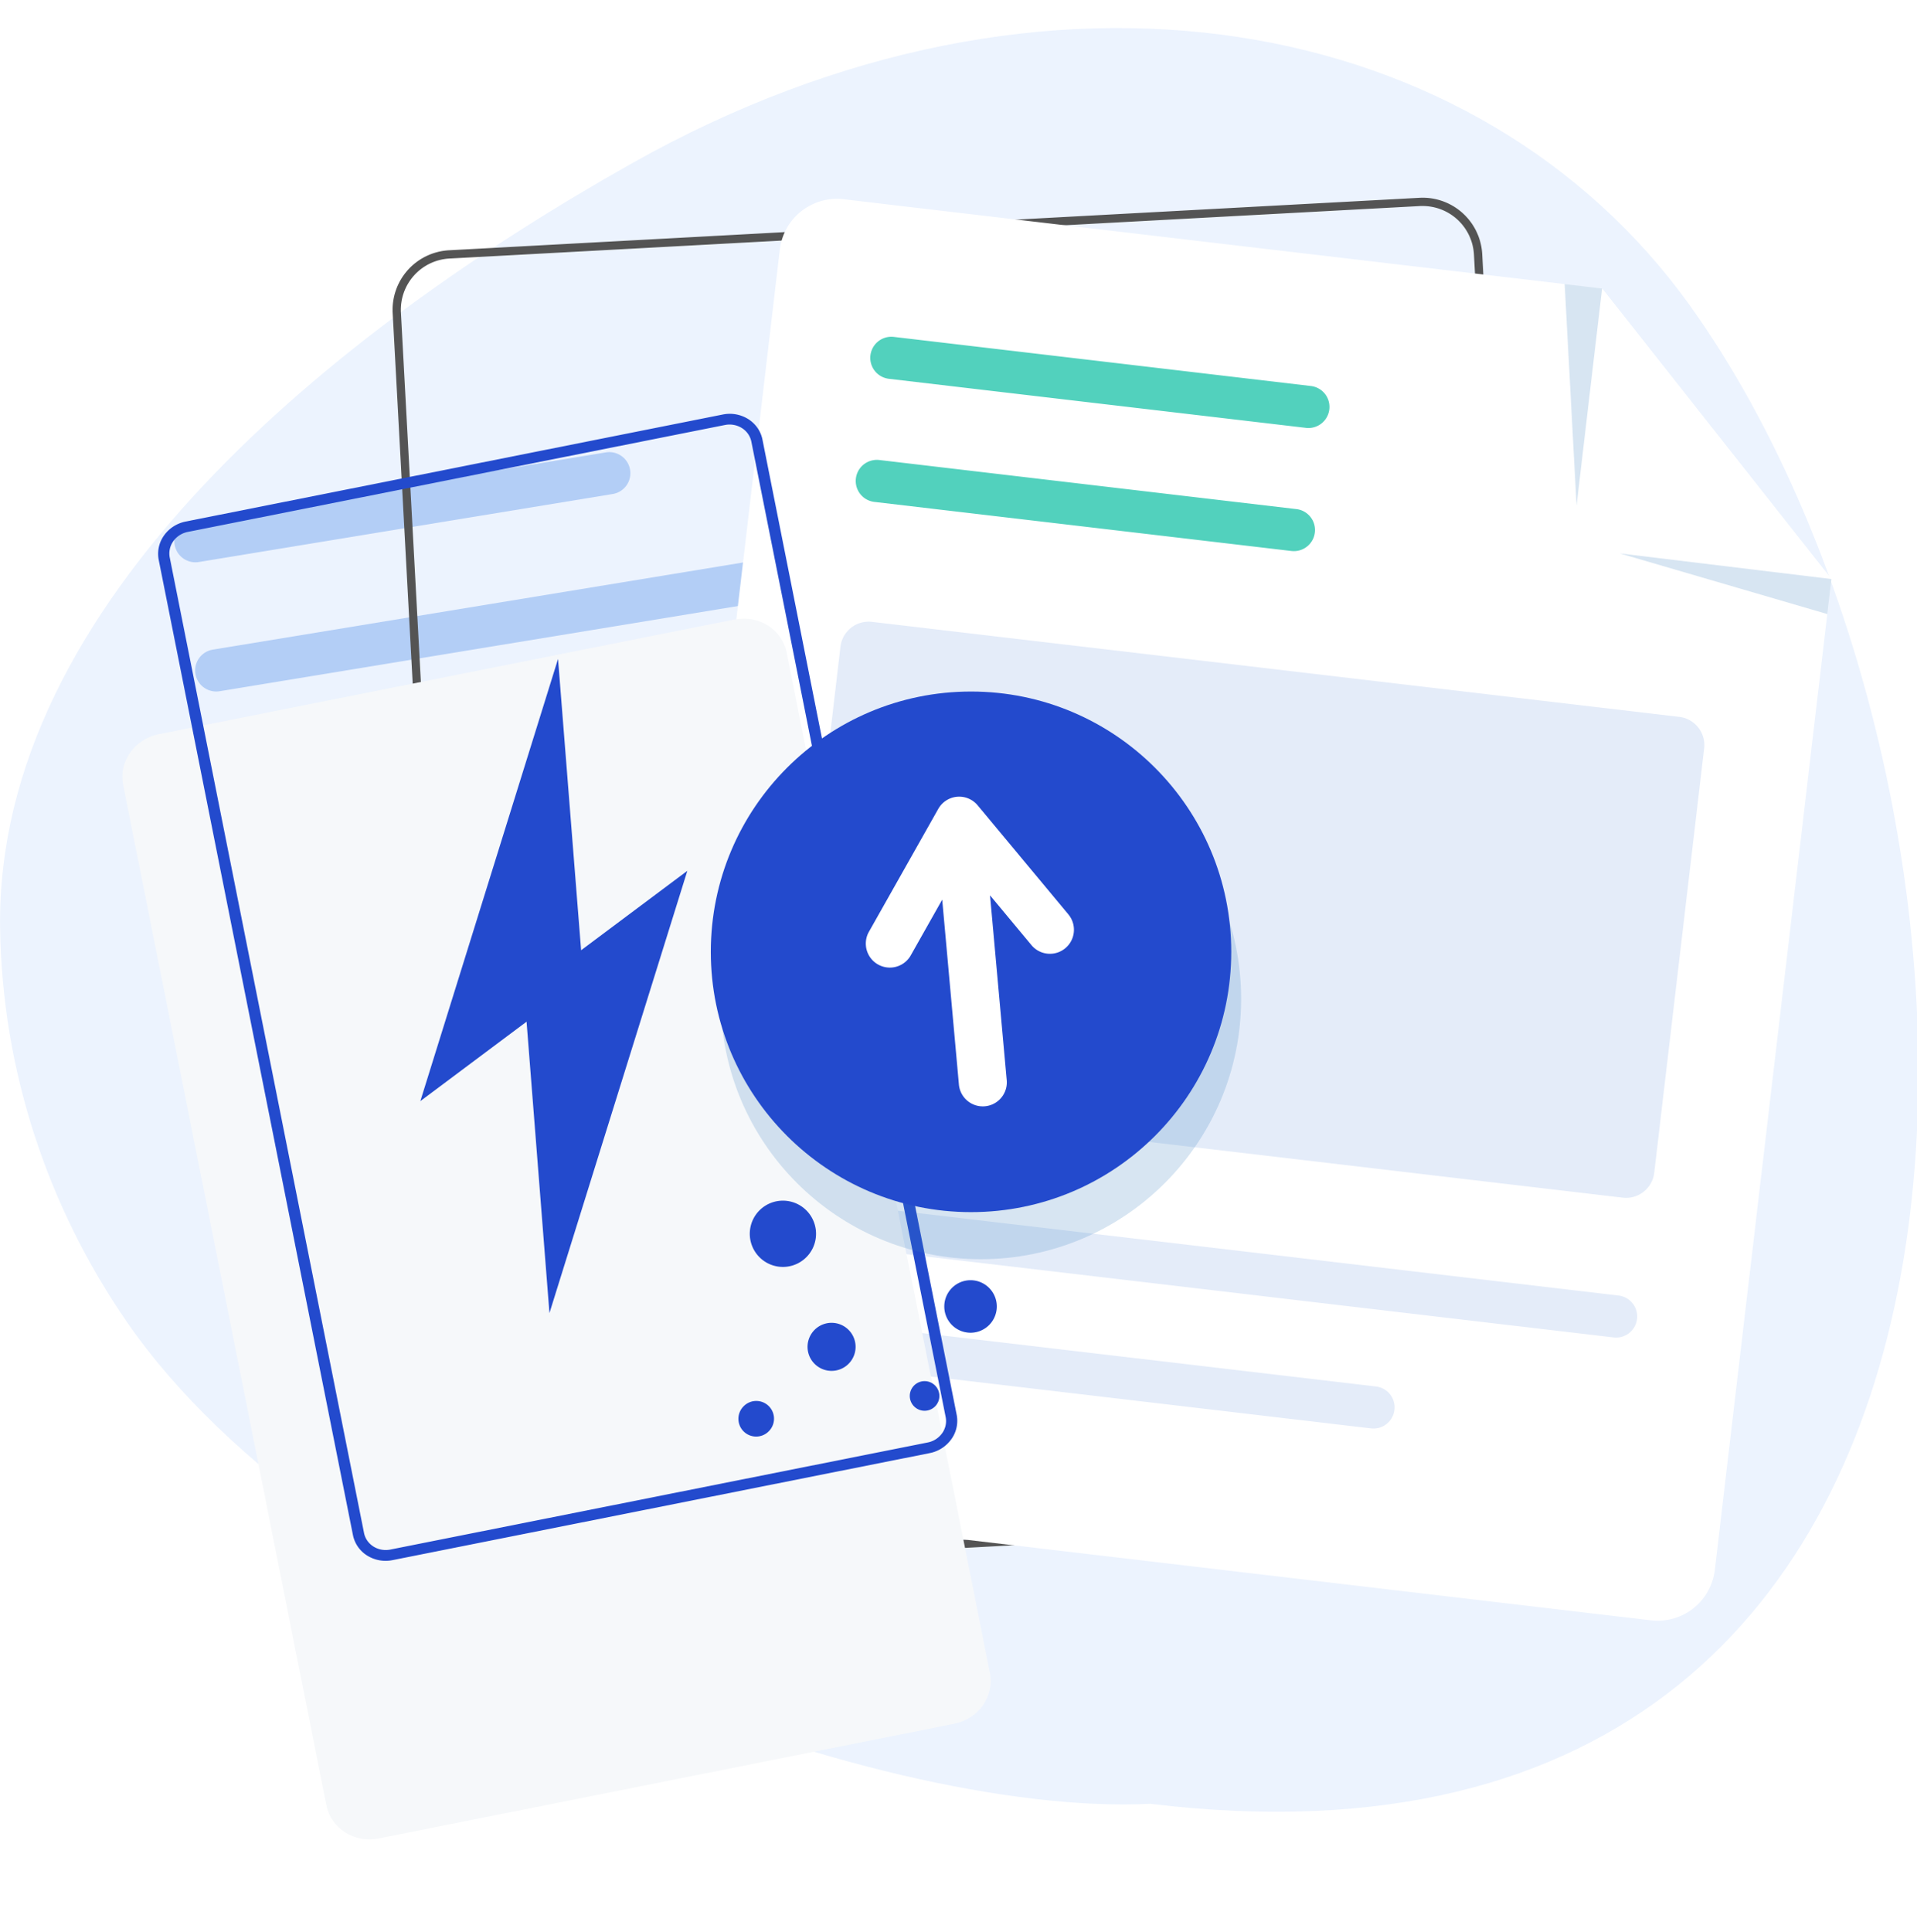 <svg width="135" height="136" viewBox="0 0 135 136" fill="none" xmlns="http://www.w3.org/2000/svg">
    <g clip-path="url(#rzszl2k9fa)">
        <path d="M8.958 93.107C3.338 84.978.15 75.327.007 65.362-.325 42.33 23.638 23.238 44.5 11.5 73.814-4.994 104.26.949 119 21.5 143.224 55.275 147 135 81 127c-19.476.959-57.917-13.463-72.042-33.893z" fill="#ECF3FE"/>
        <path d="M90.725 35.63 61.92 28.95a1.484 1.484 0 1 1 .67-2.892l28.806 6.68a1.485 1.485 0 0 1-.67 2.892z" fill="#EAA244"/>
        <path d="M43.15 34.781 13.97 39.575a1.484 1.484 0 0 1-.481-2.928l29.178-4.795a1.484 1.484 0 0 1 .481 2.93zM72.619 39.277l-57.152 9.39a1.483 1.483 0 1 1-.481-2.928l57.152-9.391a1.484 1.484 0 0 1 .481 2.929zM74.113 48.37l-57.154 9.39a1.482 1.482 0 0 1-1.705-1.224 1.484 1.484 0 0 1 1.223-1.705l57.152-9.39a1.485 1.485 0 0 1 .484 2.928zM75.606 57.461l-57.154 9.391a1.484 1.484 0 1 1-.481-2.929l57.154-9.39a1.485 1.485 0 0 1 .481 2.928zM77.1 66.554l-57.152 9.39a1.483 1.483 0 0 1-1.446-2.33c.23-.32.577-.535.965-.599l57.154-9.39a1.484 1.484 0 1 1 .479 2.929zM78.594 75.646l-57.152 9.39a1.484 1.484 0 0 1-.481-2.928l57.154-9.391a1.485 1.485 0 1 1 .479 2.929z" fill="#B3CEF6"/>
        <path d="M36.42 110.681a4.206 4.206 0 0 1-4.19-3.974l-4.577-84.664a4.201 4.201 0 0 1 3.967-4.422l68.34-3.694a4.2 4.2 0 0 1 4.422 3.968l4.576 84.664a4.205 4.205 0 0 1-3.968 4.421l-68.34 3.695a4.401 4.401 0 0 1-.23.006zm63.772-96.178c-.066 0-.133 0-.2.005l-68.34 3.695a3.617 3.617 0 0 0-3.418 3.81l4.577 84.664a3.623 3.623 0 0 0 3.808 3.418l68.34-3.694a3.623 3.623 0 0 0 3.417-3.809L103.8 17.928a3.619 3.619 0 0 0-3.608-3.423v-.002z" fill="#545454"/>
        <path d="m112.825 20.312-53.409-6.284a4.051 4.051 0 0 0-4.5 3.553l-9.888 84.036a4.055 4.055 0 0 0 3.553 4.501l67.683 7.965a4.058 4.058 0 0 0 2.986-.844 4.067 4.067 0 0 0 1.514-2.709l8.208-69.76-16.147-20.458z" fill="#fff"/>
        <path d="M111.145 34.59a4.055 4.055 0 0 0 3.553 4.5l14.275 1.679-16.148-20.457-1.68 14.278z" fill="#fff"/>
        <path d="m114.065 38.963 14.617 4.271.29-2.465-14.907-1.806zM111.026 35.597l-.838-15.594 2.637.31-1.799 15.284z" fill="#3A7EC1" style="mix-blend-mode:multiply" opacity=".2"/>
        <path d="M91.968 30.125 62.6 26.67a1.485 1.485 0 1 1 .345-2.95l29.367 3.457a1.481 1.481 0 0 1 1.302 1.647 1.485 1.485 0 0 1-1.647 1.302zM90.948 38.794 61.58 35.338a1.484 1.484 0 0 1-.232-2.904c.188-.053.384-.069.578-.046l29.366 3.456a1.483 1.483 0 0 1 1.124 2.199 1.485 1.485 0 0 1-1.47.75z" fill="#52D1BD"/>
        <path d="m113.636 94.164-58.17-6.845a1.483 1.483 0 0 1-.75-2.64 1.484 1.484 0 0 1 1.094-.31l58.171 6.846a1.48 1.48 0 0 1 1.256 1.07 1.483 1.483 0 0 1-1.024 1.833 1.482 1.482 0 0 1-.577.046zM96.553 100.568l-42.065-4.95a1.485 1.485 0 1 1 .345-2.95l42.065 4.95a1.482 1.482 0 0 1 1.302 1.648 1.485 1.485 0 0 1-1.647 1.302zM118.259 50.473l-56.852-6.69a2 2 0 0 0-2.22 1.752l-3.514 29.88a2 2 0 0 0 1.752 2.22l56.851 6.689a1.999 1.999 0 0 0 2.219-1.752l3.516-29.88a2 2 0 0 0-1.752-2.22z" fill="#E4ECF9"/>
        <g filter="url(#sutzcm6ndb)">
            <path d="m8.671 38.254 14.315 71.857c.324 1.627 1.973 2.669 3.684 2.328l40.535-8.075c1.71-.341 2.835-1.935 2.51-3.562L55.402 28.945c-.324-1.627-1.973-2.669-3.684-2.328l-40.535 8.075c-1.71.34-2.835 1.935-2.51 3.562z" fill="#F6F8FA"/>
        </g>
        <path d="m65.48 102.307-37.845 7.539a2.456 2.456 0 0 1-1.779-.324 2.212 2.212 0 0 1-.998-1.428l-13.684-68.69a2.216 2.216 0 0 1 .376-1.702c.354-.502.9-.855 1.517-.98l37.847-7.54a2.459 2.459 0 0 1 1.777.324c.52.328.88.841 1 1.427l13.682 68.684a2.212 2.212 0 0 1-.372 1.706 2.457 2.457 0 0 1-1.52.984zM13.214 37.453c-.411.084-.775.32-1.011.654a1.48 1.48 0 0 0-.251 1.134l13.684 68.691c.078.392.317.735.664.954.347.219.774.296 1.187.214l37.846-7.54a1.631 1.631 0 0 0 1.015-.652c.237-.335.326-.744.248-1.136L52.911 31.088c-.08-.39-.32-.732-.666-.95a1.64 1.64 0 0 0-1.185-.217l-37.848 7.532z" fill="#234ACD"/>
        <path fill-rule="evenodd" clip-rule="evenodd" d="m29.602 77.526 7.48-5.592 1.612 20.515 9.71-31.138-7.481 5.593-1.625-20.508-9.696 31.13z" fill="#234ACD"/>
        <path d="M69.079 88.657c10.12 0 18.325-8.205 18.325-18.327 0-10.121-8.204-18.327-18.325-18.327-10.121 0-18.326 8.206-18.326 18.327 0 10.122 8.205 18.327 18.326 18.327z" fill="#3A7EC1" style="mix-blend-mode:multiply" opacity=".2"/>
        <path d="M68.383 85.342c10.12 0 18.325-8.205 18.325-18.326 0-10.122-8.205-18.327-18.325-18.327-10.121 0-18.326 8.205-18.326 18.327 0 10.121 8.205 18.326 18.326 18.326z" fill="#234ACD"/>
        <path d="m75.239 64.38-6.39-7.679a1.691 1.691 0 0 0-2.773.25l-4.911 8.7a1.692 1.692 0 0 0 2.945 1.663l2.243-3.972 1.18 13.062A1.691 1.691 0 0 0 70.9 76.1l-1.18-13.062 2.918 3.506a1.691 1.691 0 0 0 2.6-2.164z" fill="#fff"/>
        <path d="M57.393 87.454a2.333 2.333 0 1 0-4.54-1.072 2.333 2.333 0 0 0 4.54 1.072zM58.561 96.519a1.692 1.692 0 1 0 0-3.384 1.692 1.692 0 0 0 0 3.384zM68.305 93.833a1.849 1.849 0 1 0 0-3.697 1.849 1.849 0 0 0 0 3.697zM65.079 99.327a1.043 1.043 0 1 0 0-2.085 1.043 1.043 0 0 0 0 2.085zM54.114 100.796a1.249 1.249 0 1 0-1.765-1.766 1.249 1.249 0 0 0 1.766 1.766z" fill="#234ACD"/>
    </g>
    <defs>
        <clipPath id="rzszl2k9fa">
            <path fill="#fff" d="M0 0h135v136H0z"/>
        </clipPath>
        <filter id="sutzcm6ndb" x="-15.384" y="18.552" width="109.156" height="133.951" filterUnits="userSpaceOnUse" color-interpolation-filters="sRGB">
            <feFlood flood-opacity="0" result="BackgroundImageFix"/>
            <feColorMatrix in="SourceAlpha" values="0 0 0 0 0 0 0 0 0 0 0 0 0 0 0 0 0 0 127 0" result="hardAlpha"/>
            <feOffset dy="-3"/>
            <feGaussianBlur stdDeviation="1.5"/>
            <feColorMatrix values="0 0 0 0 0 0 0 0 0 0 0 0 0 0 0 0 0 0 0.04 0"/>
            <feBlend in2="BackgroundImageFix" result="effect1_dropShadow_561_5441"/>
            <feColorMatrix in="SourceAlpha" values="0 0 0 0 0 0 0 0 0 0 0 0 0 0 0 0 0 0 127 0" result="hardAlpha"/>
            <feOffset dy="4"/>
            <feGaussianBlur stdDeviation="4"/>
            <feColorMatrix values="0 0 0 0 0 0 0 0 0 0 0 0 0 0 0 0 0 0 0.04 0"/>
            <feBlend in2="effect1_dropShadow_561_5441" result="effect2_dropShadow_561_5441"/>
            <feColorMatrix in="SourceAlpha" values="0 0 0 0 0 0 0 0 0 0 0 0 0 0 0 0 0 0 127 0" result="hardAlpha"/>
            <feOffset dy="16"/>
            <feGaussianBlur stdDeviation="12"/>
            <feColorMatrix values="0 0 0 0 0 0 0 0 0 0 0 0 0 0 0 0 0 0 0.04 0"/>
            <feBlend in2="effect2_dropShadow_561_5441" result="effect3_dropShadow_561_5441"/>
            <feBlend in="SourceGraphic" in2="effect3_dropShadow_561_5441" result="shape"/>
        </filter>
    </defs>
</svg>
